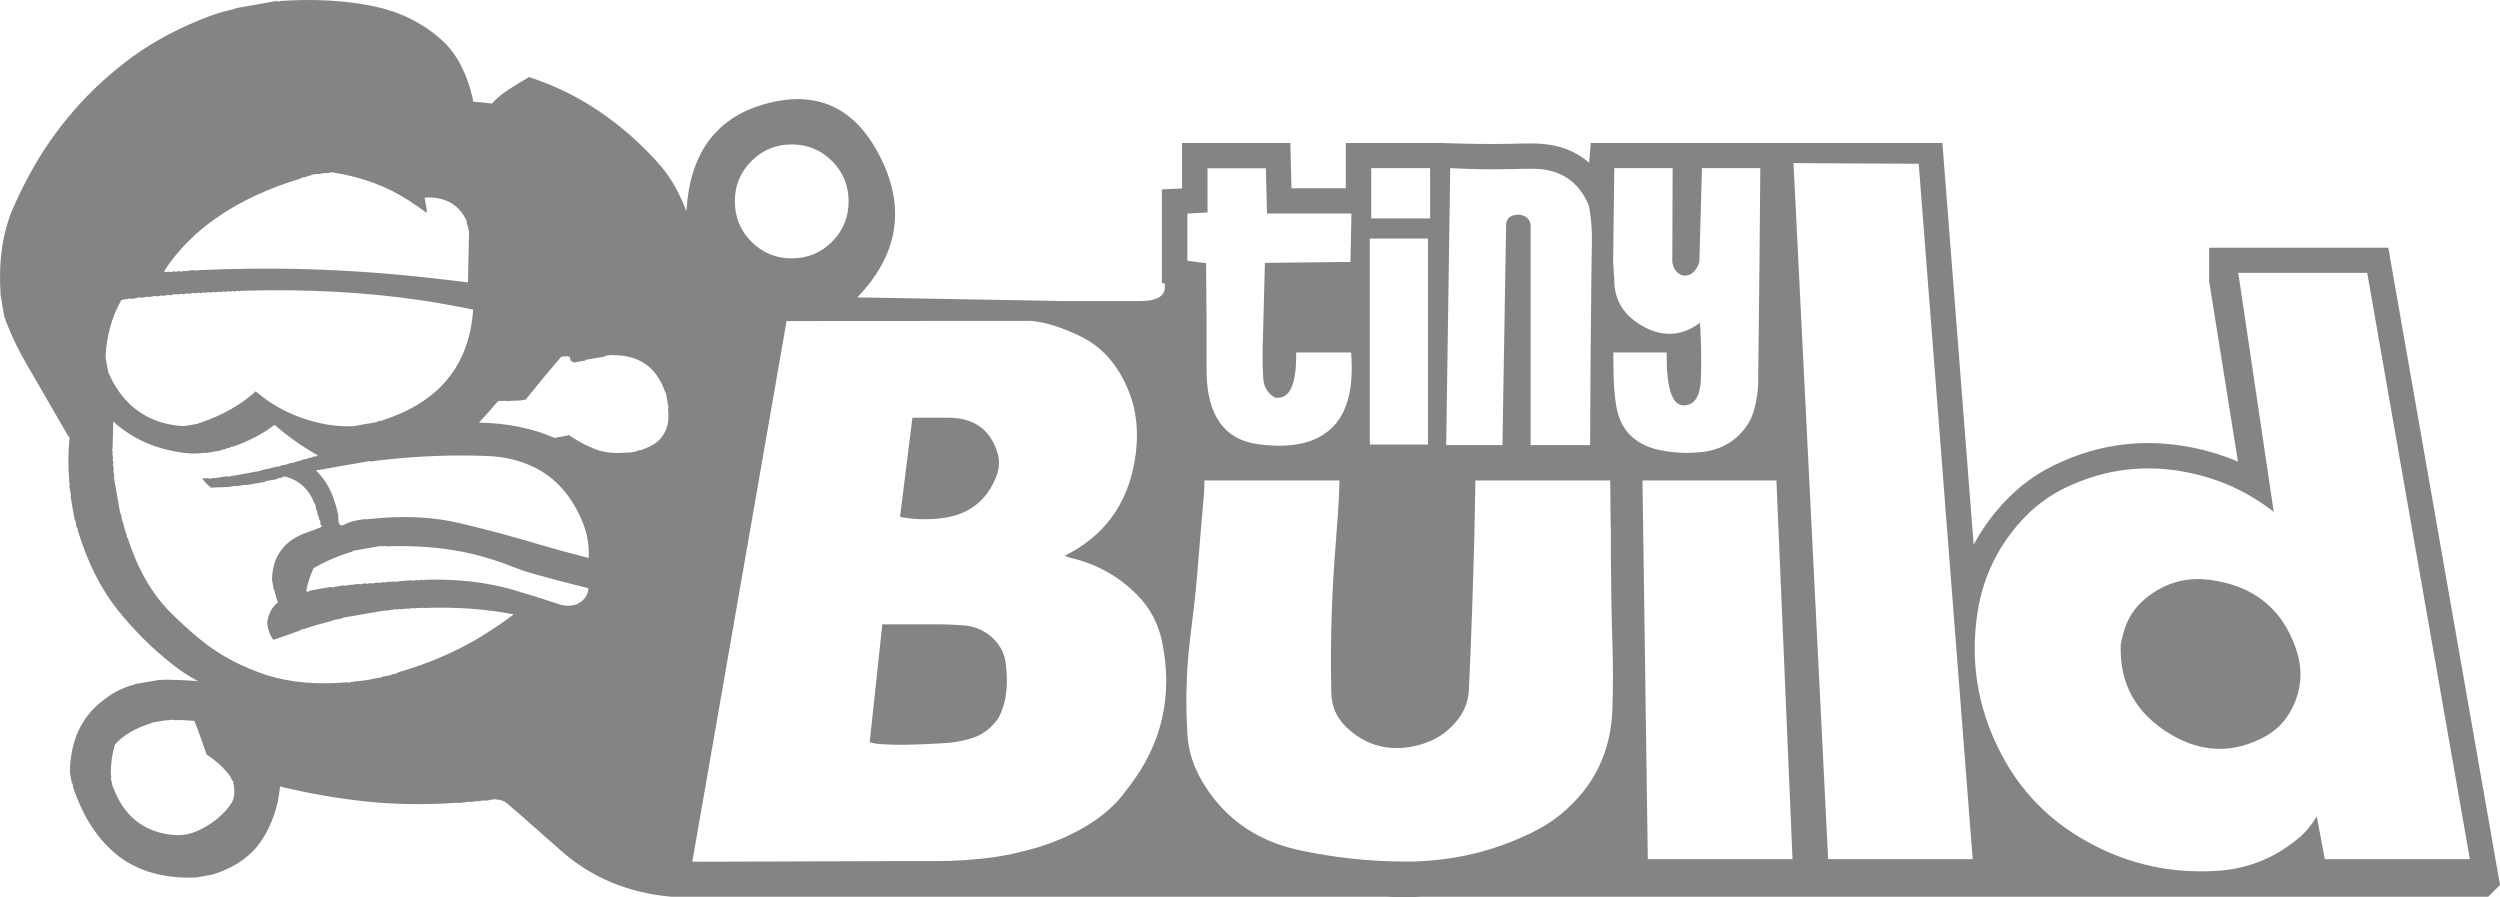 <?xml version="1.0" encoding="UTF-8"?><svg id="Layer_1" xmlns="http://www.w3.org/2000/svg" viewBox="0 0 1551.28 556.71"><defs><style>.cls-1{fill:#848484;fill-rule:evenodd;}</style></defs><g id="Layer_3"><path class="cls-1" d="M1481.98,153.72h-111.2v20.7l17.9,112c-8.7-3.7-17.7-6.5-27.2-8.5h-.1c-29.8-6.2-58.4-2.8-85.8,10.3-11.3,5.3-21.3,12.5-30,21.4-8.5,8.7-15.4,18.1-20.9,28.4l-19.4-249.3h-218.2l-1,12.3c-9.1-8.1-21.1-12.1-36-12h-.1c-4.2,0-8.4,.1-12.6,.2-11.5,.3-26,.1-43.6-.5h-58.7v28.1h-33.7l-.7-28.1h-67.2v28.2l-12.5,.6v58.1l1.6,.2c1.5,7.5-3.9,11.1-16,11h-50.7l-.3-.1-123.6-2.2c25.1-26.1,30-54.7,14.9-85.8-15.2-31.1-38.5-42.7-69.9-34.8-31.4,7.9-48.4,29.7-50.9,65.3,.1,.2,0,.4-.1,.7s-.1,.5-.2,.5c-.1,.1-.2,0-.3-.1-.1-.2-.2-.5-.2-1l-1.7-4c-4.1-9.5-9.2-17.6-15.3-24.3-11-12.3-23.1-22.9-36.4-31.9-13.2-9-27.7-16.1-43.6-21.3-4.3,2.5-8.4,5-12.3,7.5-4.1,2.6-7.7,5.5-10.6,8.8-.1,.1-.3,.1-.4,.1-3.6-.5-7.3-.8-11-1.1h-.4v-.3c-.1-.7-.2-1.3-.3-1.9-3.7-15.9-10.1-27.9-19.2-36.1-12-10.8-26.6-17.9-43.9-21.3C213.08,.22,194.28-.78,173.78,.62c-.1,0-.2,.1-.3,.2-.8,.2-1.3,.1-1.6-.2h-.4l-3.3,.6c-.1,0-.3,0-.4,.1-.9,.1-1.7,.3-2.6,.4-.1,.1-.3,.1-.4,.1-4.3,.8-8.7,1.6-13,2.3-.1,.1-.3,.1-.4,.1-.5,.1-1,.1-1.5,.2-.1,.1-.3,.1-.4,.1l-3.3,.6v.2l-2.2,.6c-5.1,1.1-9.7,2.5-14,4.1-18.2,6.9-34.1,15.3-47.8,25.2-13.6,10-25.7,21.1-36.3,33.3-2.6,3-5.1,6.1-7.6,9.2s-4.8,6.4-7.1,9.7-4.5,6.6-6.6,10-4.1,6.9-6,10.4c-3.9,7.1-7.5,14.4-10.8,22.1C1.48,144.82-1.02,162.62,.38,183.12c.8,4.6,1.6,9.2,2.4,13.9v.3c.5,.1,.7,.6,.7,1.4,0,.1,0,.3,.1,.4,3.5,9,7.4,17.2,11.7,24.7,8.9,15.5,17.8,30.8,26.6,46,.4,.7,.8,1.2,1.3,1.7-.9,8.5-1,17.6-.2,27.3v.4c.1,.1,.1,.2,.1,.3,.3,.9,.3,1.6-.1,2,.2,.9,.4,1.7,.5,2.6v.4c.1,.1,.1,.3,.1,.4,.4,1.3,.5,2.3,.2,3,.8,4.7,1.6,9.5,2.5,14.2v.4c.5,.5,.8,1.4,.9,2.5v.4l.3,1.5v.4c.5,.1,.8,.6,.7,1.4,.1,.1,.1,.3,.1,.4,5.9,19.5,14,35.7,24.3,48.8,10.4,13.1,21.9,24.5,34.5,34.4,4.9,3.9,10.2,7.3,15.7,10.3-6.3-.5-13.3-.8-21-.9-.1,0-.3,0-.4,.1-.1,0-.2,0-.3,.1-.8,.3-1.3,.2-1.6-.2-.1,.1-.3,.1-.4,.1-.7,.1-1.5,.3-2.2,.4-.1,0-.3,0-.4,.1-3.7,.6-7.4,1.2-11.2,1.9-.1,.1-.3,.1-.4,.1-.5,.1-.9,.1-1.4,.2v.3c-.6,.2-1.2,.3-1.9,.4-5.5,1.7-10.1,4-14,6.7-1.4,1-2.7,1.9-3.8,2.8-13.4,10.3-20.2,25.2-20.4,44.6,.3,2,.7,4,1.1,6v.4c.5,.3,.8,1,.8,2.1v.4c6.3,18.9,15.7,33.3,28.4,43.1,12.4,9.5,28.4,13.9,48,13.2,3.1-.6,6.3-1.2,9.4-1.7h.4c14.5-4.5,24.9-11.9,31.3-22,3-4.6,5.4-9.7,7.3-15.2,1.9-5.4,3.1-11.3,3.7-17.6,16.7,4.1,34.1,7.2,52.3,9.2,17.5,1.9,36.2,2.3,56.1,1,.6-.1,1.2-.1,1.9-.1v.2c1.8-.2,3.6-.4,5.3-.6,.1,0,.3,0,.4-.1,.7-.1,1.5-.1,2.2-.1,.1,0,.1,.1,.1,.2,.6-.1,1.2-.3,1.9-.4h.3c.7-.1,1.3-.2,1.9-.2,0,0,0,.1,.1,.2,.8-.1,1.7-.3,2.6-.5h.3c.7-.1,1.3-.2,1.9-.2,0,0,0,.1,.1,.3,1.1-.2,2.2-.4,3.3-.6,.1-.1,.3-.1,.5-.1,.8-.2,1.7-.3,2.6-.3v.2c2.6-.1,5,.7,7.1,2.4,2.2,1.8,13.4,11.6,33.5,29.4,18.8,16.6,41.5,26.1,68.2,28.5h443.4c3.9,.2,7.7,.3,11.6,.3s7.4-.1,11.1-.3h661.5l7.3-7.3-69.3-395.4ZM466.28,99.92c6.9-6.9,15.3-10.3,25-10.3s18.1,3.4,25,10.3c6.9,6.9,10.3,15.3,10.3,25s-3.4,18.2-10.3,25.1-15.3,10.3-25,10.3-18.1-3.4-25-10.3-10.3-15.3-10.3-25.1,3.4-18.1,10.3-25Zm-157.7,149.5c.2-.3,.5-.4,.8-.5,.7-.1,1.3-.2,1.9-.2l.1,.2h.4c.1-.1,.2-.1,.3-.1,.7-.1,1.3-.2,1.9-.1,0,0,0,.1,.1,.2,2.9-.2,5.7-.3,8.4-.4h.3c1-.2,2-.4,3-.5,.1,0,.3,0,.4-.1,7.2-8.9,14.5-17.8,22-26.5,.1-.1,.2-.1,.3-.1,.6-.1,1.2-.2,1.8-.2,.1,0,.1,.1,.1,.2,1.1-.4,1.8-.4,2.3-.1,.1,.1,.3,.1,.4,0,.5,.1,.7,.6,.7,1.4v.4c.5,1.1,1.4,1.7,2.6,1.8h.4c1.1-.2,2.3-.4,3.4-.6h.3c.9-.2,1.7-.4,2.6-.5,.1,0,.3,0,.4-.1-.1-.1-.1-.3-.1-.4,.9-.1,1.7-.3,2.6-.4h.4c.9-.2,1.7-.4,2.6-.5,.1,0,.3,0,.4-.1,1-.2,2-.4,3-.5,.1,0,.3,0,.4-.1l2.6-.4c.1-.1,.2-.1,.4-.1-.1-.1-.1-.3-.1-.4,1.3-.2,2.7-.4,4.1-.5l.1,.2c16.5-.3,27.4,7.3,32.8,22.7,0,.1,0,.3,.1,.4,.5,.1,.7,.6,.6,1.4,0,.1,0,.3,.1,.4l.9,5.2c0,.1,0,.3,.1,.4v.3c.4,1.1,.4,1.9,0,2.4,.4,3.3,.4,6.2,0,8.7-1.5,8.1-6.6,13.5-15.2,16.3v.1c-.6,.3-1.2,.4-1.8,.5-.1,.1-.3,.1-.4,.1l-1.5,.3c.1,.1,.1,.2,0,.2-2.6,.8-5,1.1-7.1,1-7.8,.7-14.5-.1-20.1-2.5-5.6-2.3-10.8-5.2-15.7-8.5,.1,.1,.1,.2,0,.2-.6,.2-1.2,.4-1.8,.5h-.3c-1.1,.2-2.1,.4-3,.6h-.4c-1,.2-2,.4-3,.6-.1,0-.2,0-.3-.1-13.6-5.9-29.2-9.1-46.7-9.4,4-4.2,7.8-8.5,11.4-12.8Zm-6.8,33.5c9.5,.3,18,2.1,25.6,5.2,15.3,6.1,26.6,17.9,33.9,35.3,3.1,7.3,4.4,14.8,4,22.7h-.1v.1c-10.3-2.6-20.5-5.4-30.4-8.3-16.2-4.9-32.7-9.3-49.5-13.3-16.7-4-35.6-4.8-56.7-2.5v-.1q-.1,0-.2,.1c-.7,.3-1.1,.2-1.4-.1-.1,0-.2,0-.3,.1-3.5,.4-6.6,1-9.4,1.8-.3,.1-.5,.2-.7,.3-.3,.1-.5,.2-.8,.3s-.5,.2-.7,.3-.5,.2-.7,.3-.3,.2-.4,.2c-2.5,1.4-3.9,.5-4-2.6h0l.1-.1v-.1c0-.1,0-.2-.1-.3-.1-.5-.1-1-.2-1.5h.2c-.1-.6-.2-1.2-.3-1.9s-.3-1.3-.5-2c-.1-.6-.3-1.2-.4-1.9-.2-.6-.4-1.2-.6-1.9-2.5-8.9-6.6-15.9-12.1-21h.3l-.1-.1c10.4-1.9,20.8-3.7,31.3-5.5,.1-.1,.3-.1,.4-.1,.7-.1,1.3-.2,1.9-.2v.3c4-.6,8-1.1,12.1-1.5,20.7-2.1,40.7-2.7,59.8-2Zm-109.5,83.8c-1.4,.7-2.2,.5-2.4-.6h.4c0-.1,0-.3-.1-.4,1-4.6,2.4-8.8,4.2-12.7,.1-.1,.1-.3,.1-.4,7-4.1,15-7.6,24-10.3,.1-.1,.2-.1,.3-.2v-.3l1.8-.3c.1,0,.3,0,.4-.1l10.5-1.8c.1,0,.2,0,.3-.1,.7-.1,1.3-.2,1.9-.3,.1,0,.3,0,.4-.1,.9-.2,1.7-.3,2.6-.3l.1,.2h.3c.1-.1,.3-.1,.4-.1,.6-.1,1.2-.2,1.9-.1v.2c20.1-.7,38.4,.9,54.9,5,8.5,2.1,16.5,4.7,24.1,7.8,.9,.3,1.9,.7,2.9,1,.9,.4,1.9,.8,2.8,1.1,1,.3,2,.6,2.9,.9,1,.3,2,.6,2.9,.9,11.7,3.3,23.4,6.4,35.3,9.3-.5,4.5-2.7,7.7-6.8,9.6-.1,.1-.3,.1-.3,.3-2.3,.7-4.3,1-6,.9-1.7,0-3.4-.3-4.9-.8-9.5-3.2-19.2-6.2-29-9.1-16.3-4.7-34.5-6.7-54.4-6.2-.1,0-.2,0-.3,.1-.8,.3-1.3,.2-1.6-.1h-.4c-.2,.1-.4,.1-.7,.1-.1,.1-.3,.1-.4,.2-.8,.3-1.3,.2-1.6-.2h-.3c-.3,.1-.5,.1-.8,.2-.1,0-.2,0-.3,.1-.9,.3-1.6,.3-2-.1-.1,0-.2,0-.3,.1-2.7,.1-5.5,.4-8.4,.7-.1,0-.2,0-.3,.1-.8,.3-1.3,.2-1.6-.2-.1,.1-.3,.1-.4,.1h-.3c-.2,.1-.3,.1-.4,.1-.8,.3-1.3,.3-1.6-.1-.1,0-.2,0-.3,.1-.5,.1-1.1,.1-1.6,.2-.1,.1-.2,.1-.3,.1-1.1,.3-1.8,.3-2.3,0-.1,0-.3,0-.4,.1-.3,.1-.5,.1-.8,.1-.1,0-.2,.1-.3,.2-.8,.2-1.3,.1-1.6-.2h-.3c-.7,.1-1.3,.3-1.9,.4-.1,0-.3,0-.4,.1-.9,.3-1.5,.2-1.9-.1-.1,0-.3,0-.4,.1-.3,0-.5,0-.7,.1-.1,0-.3,0-.4,.1-.8,.3-1.3,.2-1.6-.2-.1,0-.3,0-.4,.1l-1.8,.3c-.1,0-.3,0-.4,.1-.8,.3-1.3,.3-1.5-.1h-.4c-2.1,.4-4.2,.6-6.1,.7-.1,.1-.2,.1-.3,.1-1.2,.4-2.1,.4-2.7,0-.1,.1-.3,.1-.4,.1-.6,.1-1.2,.3-1.9,.4h-.3l-1.5,.3c-.1,0-.3,0-.4,.1l-1.5,.2c-.1,0-.2,0-.3,.1-.8,.3-1.3,.2-1.6-.1h-.4c-.7,.1-1.5,.3-2.2,.4-.1,.1-.3,.1-.4,.1-2.5,.4-5,.8-7.5,1.3-.1,.1-.2,.1-.3,.1-.8,.1-1.6,.2-2.3,.4q.1,.1,0,.2Zm-56.1-232.8c14.2-9.6,31-17.3,50.5-23.2,.1-.1,.3-.1,.4-.1v-.4c.5-.1,.9-.1,1.4-.2,.1-.1,.3-.1,.4-.1,.5-.1,1-.2,1.5-.2,.1-.1,.3-.1,.4-.1-.1-.1-.1-.3-.1-.4,.5-.1,1-.1,1.5-.2,.1-.1,.3-.1,.4-.1s.2,0,.4-.1c.1,0,.2,0,.3-.1,0-.1,0-.2-.1-.3,1.3-.2,2.5-.4,3.8-.5l.1,.2c1-.2,2-.4,2.9-.5,.1-.1,.3-.1,.4-.1,.8-.1,1.5-.2,2.2-.2l.1,.2c.7-.1,1.5-.3,2.3-.4,.1-.1,.2-.1,.3-.1,.7-.1,1.3-.1,1.9-.1,0,0,0,.1,.1,.2,17.5,2.8,33,8.6,46.4,17.3,4.2,2.7,7.9,5.3,11,7.6l.1-.3c.1-.5,.1-1.1-.1-2v-.3l-.7-3.8c0-.1,0-.3-.1-.4-.1-.5-.1-1-.2-1.5-.1-.1-.1-.2-.1-.3-.1-.3-.1-.5-.1-.8,12.2-.7,20.7,3.8,25.6,13.5,0,.1,.1,.1,.2,.1,.2,.9,.4,1.7,.5,2.6,0,.1,0,.3,.1,.4,.7,1.7,1.1,3.8,1.2,6.2q0,.1-.1,.1v.4c-.2,9.8-.4,19.6-.6,29.3-16.9-2.1-34.1-4-51.4-5.5-18.5-1.5-37.4-2.5-56.7-2.9-19.3-.3-39-.1-59.1,.8-.1,.1-.2,.1-.3,.1-.9,.3-1.6,.3-2-.1-.1,.1-.2,.1-.3,.1-1.1-.1-2.4,0-3.9,.3h-.3c-.9,.3-1.6,.3-2,0-.1,0-.2,0-.3,.1-.1,0-.3,0-.4,.1-.1,0-.3,0-.4,.1-.9,.3-1.5,.2-1.9-.1h-.3c-.3,.1-.6,.1-.8,.1-.1,.1-.3,.1-.4,.2-.7,.3-1.2,.2-1.5-.2-.2,0-.3,0-.4,.1-.3,0-.5,0-.8,.1-.1,0-.2,0-.3,.1-.9,.3-1.6,.3-2-.1-.1,0-.3,0-.4,.1-1.2,.3-2.1,.2-2.7-.3,8.7-13.4,20.2-24.9,34.4-34.4Zm-69.3,95.3c0-.1,0-.3-.1-.4l-.9-5.2c0-.1,0-.3-.1-.4-.1-.7-.2-1.5-.3-2.2,.8-13.3,4.1-24.9,9.8-34.8,0-.1,.1-.1,.2-.1l1.5-.3h.4c1-.2,2-.4,3-.5,.1-.1,.2-.1,.3-.1,.9,.3,2.1,.2,3.5-.2,.1-.1,.2-.1,.4-.1,.6-.1,1.2-.3,1.8-.4h.4c.6,.3,1.5,.3,2.7-.1h.4l1.5-.3h.3c.4,.3,1,.3,1.9,0,.1,0,.3,0,.4-.1,.7-.1,1.5-.3,2.2-.4h.4c.3,.4,.8,.4,1.6,.1,.1-.1,.3-.1,.4-.1,.3-.1,.7-.1,1.1-.2,.1-.1,.3-.1,.4-.1,.6,.3,1.5,.3,2.6,0,.1,0,.3,0,.4-.1,.4-.1,.8-.1,1.1-.2,.1,0,.3,0,.4-.1,.5,.4,1.3,.4,2.3,0,.1-.1,.3-.1,.4-.1l1.8-.3c.1,0,.3,0,.4-.1,.3,.4,.8,.5,1.6,.2,.1-.1,.2-.1,.3-.1,.3-.1,.5-.1,.8-.2h.3c.5,.3,1.3,.3,2.3,0,.2-.1,.3-.1,.4-.1,.3,0,.5,0,.7-.1,.2-.1,.4-.1,.5-.1,.5,.3,1.2,.3,2.3,0,.1,0,.2,0,.3-.1,.4-.1,.8-.1,1.1-.2h.4c.3,.3,.8,.4,1.6,.1,.1-.1,.3-.1,.4-.1,.2,0,.4,0,.7-.1,.1,0,.3,0,.4-.1,.3,.4,.8,.5,1.5,.2,.1-.1,.3-.1,.4-.1,.3-.1,.5-.1,.8-.2h.3c.3,.3,.9,.4,1.6,.1,.1-.1,.3-.1,.4-.1,.2-.1,.4-.1,.7-.1,.1-.1,.3-.1,.4-.1,.3,.4,.8,.5,1.6,.2,.1-.1,.2-.1,.3-.1,.3-.1,.5-.1,.8-.2h.3c.3,.4,.9,.4,1.6,.1,.1,0,.3,0,.4-.1,.2,0,.4,0,.7-.1,.1,0,.3,0,.4-.1,.3,.4,.8,.5,1.6,.2,.1-.1,.2-.1,.3-.2,.3,0,.5,0,.7-.1,.1,0,.3,0,.4-.1,.3,.4,.9,.5,1.6,.2,.1-.1,.3-.1,.4-.1,.2,0,.4,0,.7-.1,.1-.1,.3-.1,.4-.1,.3,.4,.8,.5,1.6,.2,.1-.1,.2-.1,.3-.2h.4c.1,0,.2,0,.4-.1,.3,.4,.8,.5,1.5,.2,.1-.1,.3-.1,.4-.1,.3-.1,.5-.1,.8-.1,.1-.1,.2-.1,.3-.1,.3,.3,.9,.4,1.6,.1,.1,0,.3,0,.4-.1,19.9-.6,39.3-.4,58.1,.6,18.9,1,37.2,2.8,54.9,5.5,2.6,.4,5.2,.8,7.7,1.2,2.6,.5,5.2,.9,7.8,1.4s5.2,.9,7.7,1.4c2.6,.5,5.2,1.1,7.8,1.6-1.3,18.7-7.4,34-18.3,45.9-9.4,10.2-22.4,17.9-38.9,23.1h-.4l-1.8,.3v.4c-.1,0-.3,0-.4,.1-.2,0-.4,0-.7,.1-.1,0-.3,0-.4,.1-.6,.1-1.2,.2-1.9,.3-.1,0-.2,0-.3,.1-2.6,.4-5.2,.8-7.8,1.3-.1,.1-.3,.1-.5,.1-.5,.1-.9,.2-1.4,.3h-.4c-.6,.1-1.2,.3-1.8,.4-.1-.1-.1-.2-.1-.2-.7,0-1.3,0-1.9,.1-4.9,0-9.6-.4-14.2-1.2-17.1-3.2-31.7-10.1-43.8-20.6,0,.1,0,.2-.1,.3-8.9,8-20.1,14.4-33.5,19.1-.1,.1-.3,.1-.4,.1l-1.5,.3c.1,.1,.1,.2,.1,.3-.1,0-.2,0-.4,.1-.2,0-.4,0-.7,.1-.1,0-.3,0-.4,.1-1.7,.3-3.5,.6-5.2,.9-1.4,.3-2.7,.4-3.8,.3-7.9-.6-14.8-2.5-20.9-5.6-10.8-5.5-19-14.8-24.6-27.7v-.3c-.1-.5-.2-1-.3-1.5Zm76.3,269.8c-4.8,6.9-11.6,12.4-20.5,16.5-4.7,2.1-9.6,3-14.9,2.6-18.3-1.6-30.9-11.5-37.6-29.7h-.2c-.5-2-.9-4-1.3-5.9,.1,0,.3,0,.5-.1-.1-.1-.1-.3-.1-.4l-.3-1.5c-.1-6.7,.8-12.7,2.5-18.2v-.3c5.3-5.9,12.8-10.3,22.4-13.2h.3v-.4c3.2-.5,6.4-1.1,9.7-1.6v.2c.4,0,.8,0,1.1-.1,.1-.1,.3-.1,.4-.1,.7-.1,1.5-.2,2.2-.2,.1,0,.1,.1,.1,.2,4.5-.1,8.9,.1,13.1,.5q.1,.1,.1,.2c.7,1.7,1.3,3.4,2,5.1,.6,1.7,1.2,3.3,1.8,5,.7,1.7,1.3,3.4,1.8,5.1l1.8,5.1c.1,.1,.1,.3,.1,.4,5,3.1,9.4,7,13.3,11.7,1.1,1.2,1.9,2.7,2.6,4.4,.5,.1,.7,.6,.7,1.4v.3c1.2,5.5,.7,9.9-1.6,13Zm-19.6-102.8c-6.2-5.1-12.2-10.6-18-16.4-11.4-11.5-20.2-26.8-26.3-45.8-.1,0-.2,0-.2-.1-.3-.5-.4-1.1-.5-1.8-.1-.1-.1-.2-.1-.3,0-.3,0-.5-.1-.8h-.2c-.3-.7-.5-1.4-.6-2.1,0-.1,0-.3-.1-.4-.5-1.3-.8-2.8-1.1-4.4h-.2c-.3-.7-.5-1.5-.6-2.2,0-.1,0-.3-.1-.4-.1-.7-.2-1.5-.3-2.3-.2,.1-.3,.1-.3,0-.2-.5-.3-1.1-.4-1.7-.1-.1-.1-.3-.1-.4l-.3-1.5c0-.1,0-.3-.1-.4-.1-.7-.2-1.5-.3-2.2-.1-.1-.1-.3-.1-.4-.6-3.3-1.2-6.7-1.8-10.1v-.4c-.2-.9-.4-1.7-.5-2.6,0-.1,0-.2-.1-.3-.1-.5-.1-1.1-.2-1.6-.1-.1-.1-.2-.1-.3l-.3-1.5c.2,0,.3,0,.4-.1v-.4c-.1-.5-.2-.9-.3-1.4,0-.1,0-.3-.1-.4-.1-.6-.2-1.2-.3-1.9,.1,0,.3,0,.4-.1-.1-.1-.1-.2-.1-.3-.1-.5-.1-1-.2-1.5-.1-.1-.1-.3-.1-.4l-.3-1.5h.4v-.4c-.2-.9-.4-1.7-.5-2.6,.4-.2,.5-.6,.2-1.2-.1-.1-.1-.3-.1-.4-.1-.1-.1-.3,0-.4l-.3-1.5h.3v-.4c-.1-.1-.1-.3-.1-.4s0-.2-.1-.3c-.1-.5-.1-1-.2-1.5,.1-.1,.3-.1,.4-.1-.1-.1-.1-.3-.1-.4v-.3c.1-5.3,.3-10.7,.4-16.2q0-.1,.1-.1c11.9,10.9,26.8,17.4,44.7,19.5,3.3,.4,6.9,.4,10.7,0,.7-.1,1.5-.1,2.2-.2,.1,0,.1,.1,.1,.2l9-1.6h.3c0-.2,0-.3-.1-.4,.7-.1,1.3-.2,1.9-.3,.1,0,.3,0,.4-.1,.1,0,.3,0,.4-.1h.4c-.1-.1-.1-.3-.1-.4l1.8-.3c.2-.1,.3-.1,.4-.1s.3,0,.4-.1v-.3c.5-.1,.9-.2,1.4-.3h.4c9.9-3.5,18.4-7.9,25.4-13.3,.1-.1,.3-.1,.4-.1,8,7,16.7,13.1,26,18.4h.3q.1,0,.2,.1c.1,.7-.4,1.1-1.6,1h-.4c-.2,.1-.4,.1-.7,.1v.2c-.7,.3-1.5,.5-2.2,.6-.1,0-.3,0-.4,.1-.2,0-.4,0-.7,.1v.2c-.6,.2-1.2,.4-1.8,.5h-.4l-1.5,.3c.1,.1,.1,.2,0,.2-.5,.3-1.1,.4-1.8,.5-.1,.1-.2,.1-.3,.1l-1.5,.3v.2c-.9,.3-1.7,.5-2.6,.6-.1,0-.2,0-.3,.1l-1.6,.2,.1,.2c-.7,.3-1.5,.5-2.2,.6-.1,0-.3,0-.4,.1-.7,.1-1.5,.2-2.2,.3v.2c-.6,.3-1.2,.5-1.8,.6h-.4c-1.3,.3-2.5,.5-3.8,.7l.1,.2c-1.5,.3-2.9,.6-4.4,.9-.1,.1-.3,.1-.4,.1-.5,.1-1,.1-1.5,.2v.3c-1,.3-2,.5-3,.7h-.3c-.7,.1-1.5,.3-2.3,.4-.1,.1-.2,.1-.3,.1-4.1,.7-8.2,1.5-12.3,2.2h-.4c-1.4,.5-2.6,.5-3.5,.2-.1,0-.2,0-.3,.1-1.7,.3-3.3,.5-4.9,.8-.1,0-.2,0-.3,.1-.9,.3-1.6,.3-2,0h-.4c-.2,.1-.4,.1-.7,.2-.1,0-.3,0-.4,.1-.9,.3-1.5,.2-1.9-.1h-.4c-.9-.1-2.1,0-3.4,.3,.4,.5,.8,.9,1.2,1.4s.8,.9,1.2,1.4l1.3,1.3c.5,.4,.9,.8,1.4,1.2,.1,.1,.1,.2,.1,.3,2.7-.2,5.4-.3,8-.3h.5c.6-.1,1.2-.2,1.8-.2v.2c.8-.1,1.6-.3,2.3-.4,.1,0,.3,0,.4-.1,1.1-.2,2.3-.3,3.4-.3v.2c.6-.1,1.2-.3,1.8-.4,.2,0,.3,0,.4-.1,1.1-.2,2.3-.3,3.4-.4l.1,.2c3.8-.7,7.6-1.3,11.5-2,.1,0,.3,0,.4-.1,0-.1,0-.3-.1-.4,1.1-.1,2.1-.3,3-.5h.4c1.3-.3,2.5-.5,3.7-.7h.4c0-.1,0-.3-.1-.4l1.5-.3c.1,0,.3,0,.4-.1,.3,0,.5,0,.7-.1h.4v-.4c.9-.2,1.7-.3,2.6-.3l.1,.2c8.1,2.2,13.9,7.6,17.4,16.2,0,.1,0,.3,.1,.4,.5,.2,.7,.8,.7,1.8v.3l.3,1.5c0,.1,0,.3,.1,.4,.4,.1,.6,.6,.6,1.4v.4c.1,.4,.2,.8,.2,1.1,.1,.1,.1,.3,.1,.4,.5,.1,.7,.6,.7,1.4v.4c.1,.1,.1,.3,.1,.4s0,.2,.1,.3c.5,.3,.7,.9,.7,1.8v.4c.1,.3,.1,.5,.1,.8,0,.1,0,.2,.1,.3h.2c.6,.9,.5,1.5-.3,1.6-2.7,1.1-5.3,2.1-8,3-14.5,4.9-21.8,14.8-22.1,29.6,.4,2,.8,4,1.1,6,0,.1,0,.2,.1,.3,.4,.1,.6,.6,.6,1.5,0,.1,0,.2,.1,.3,0,.1,0,.3,.1,.4,.4,1.8,.9,3.5,1.6,5.1v.3c-3.8,3.2-6,7.5-6.6,12.8,.5,4.4,1.8,7.8,3.7,10.2q0,.1,.1,.1v.2c5.7-1.9,11.4-3.9,17-6,.1-.1,.3-.1,.4-.1-.1-.1-.1-.3-.1-.4,.5-.1,1-.1,1.5-.2,.1-.1,.3-.1,.4-.1,5.5-1.9,11.2-3.5,17.2-5h.4c-.1-.1-.1-.3-.1-.4,1-.1,2-.3,3-.5,.1-.1,.3-.1,.4-.1,.7-.1,1.5-.3,2.2-.4h.4c0-.1,0-.3-.1-.4,.6-.1,1.2-.3,1.9-.4h.3l3-.6h.4c5.3-.9,10.7-1.9,16-2.8,.1-.1,.3-.1,.4-.1,.5-.1,1-.1,1.5-.2,.1-.1,.3-.1,.4-.1,1.1-.2,2.3-.3,3.4-.4v.2c.3-.1,.5-.1,.8-.2h.3l2.7-.5h.3c.7-.2,1.5-.3,2.3-.3v.2c.3,0,.5,0,.8-.1,.1,0,.2,0,.3-.1,.7-.1,1.3-.1,1.9-.1,.1,0,.1,.1,.1,.2,.6-.1,1.2-.3,1.9-.4h.3c.7-.1,1.3-.2,1.9-.1l.1,.1c.2,0,.4,0,.7-.1,.1,0,.3,0,.4-.1,.7-.1,1.5-.2,2.2-.2,0,0,0,.1,.1,.2,1.4-.3,2.7-.4,3.8-.3h.4c.6-.1,1.2-.2,1.8-.1,.1-.1,.1,0,.1,.1h.4c20-.7,38.6,.6,55.7,4-6.5,4.9-13.4,9.5-20.5,13.9-14.9,9.1-32.1,16.5-51.7,22.2,.1,.2,.1,.3,0,.3-.5,.2-1.1,.4-1.7,.5-.1,0-.3,0-.4,.1-.5,.1-1,.1-1.5,.2v.2c-.7,.3-1.5,.5-2.2,.6-.1,0-.3,0-.4,.1l-1.5,.2c-.1,0-.2,0-.3,.1-.4,.1-.8,.1-1.2,.1v.2c-.5,.3-1.1,.5-1.8,.6h-.4c-.6,.1-1.2,.2-1.8,.3-.1,.1-.3,.1-.4,.1-4.4,1-8.5,1.6-12.3,1.8-.1,0-.3,0-.4,.1-1,.1-2,.3-3,.5-.1,0-.3,0-.4,.1-.7,.3-1.2,.2-1.5-.1-18.5,1.6-34.9,.2-49.1-4.2-16.1-5.1-30.3-12.7-42.7-22.9Zm576.5,92.6c-.3,.3-.6,.7-.9,1.1-8.2,11.6-20.2,21.1-36.1,28.5-1.7,.9-3.5,1.7-5.4,2.4-8.2,3.5-17,6.2-26.5,8.3-4.4,1.1-8.8,1.9-13.3,2.6-6.3,.9-12.5,1.5-18.8,2-6.1,.4-12.3,.6-18.4,.6h-18.5l-132.6,.4,58.5-335.5,151.8-.1c9.2,.8,19.7,4.2,31.6,10.1,11.9,6,21,16,27.4,30,6.5,14,8.2,29.8,5.1,47.3-4.7,26.9-19.1,46.3-43.4,58.4,1.3,.5,2.7,.9,4,1.3,16.1,3.8,29.8,11.5,41.1,23,7.9,8,13,17.5,15.3,28.6,7.1,33.7,.1,64.1-20.9,91ZM899.88,104.32c12.7,.7,25.4,.9,38.1,.6,4.1-.1,8.2-.2,12.3-.2,17.3-.2,29.2,7.4,35.6,22.8,1.4,7.1,2,14.4,1.9,21.7l-.3,21c-.4,35.3-.7,70.7-.8,106h-36.9V139.82c-.3-3.7-2.6-5.9-6.8-6.6-5.1-.1-7.9,1.7-8.4,5.6l-2.3,137.4h-34.9l2.5-171.9Zm-49,0h36.5v31.2h-36.5v-31.2Zm-.9,43.7h36.1v127.8h-36.1v-127.8Zm-100.7-16.2v-27.4h36.2l.7,28.1h52.4l-.6,30-53.1,.6-.3,12.3c-.3,12.5-.7,25.1-1,37.7-.1,1.8-.1,3.6-.1,5.5v5.5c0,1.8,0,3.6,.1,5.4,.1,1.9,.2,3.7,.3,5.5,.3,4.3,2,7.8,5.2,10.3l1.2,.9c.3,.1,.6,.3,.9,.5,9.1,1.3,13.4-8,13.1-28h34.1c1.8,22.3-2.4,38.1-12.5,47.3-8.5,7.9-20.8,11.3-36.8,10.4-2.9-.1-5.9-.4-9-.9-20.4-2.9-30.9-17.7-31.4-44.4,.1-22.6,0-45.2-.3-67.8l-11.6-1.5v-29.3h0l12.5-.7Zm251.2,308.6c-.9,26.3-11.5,47.9-31.8,64.7-4.6,3.8-9.6,7.1-15,9.9-2.4,1.3-4.8,2.5-7.3,3.6-23.5,10.8-48.4,16.1-74.8,16-21.9-.1-43.5-2.4-65-7-9.3-2-17.8-5-25.5-9-15.5-8.1-27.7-20.2-36.6-36.4-4.6-8.5-7.2-17.5-7.7-27-.3-5.3-.5-10.5-.6-15.8-.1-5.3,0-10.5,.2-15.8,.1-5.3,.4-10.5,.9-15.8s1-10.5,1.7-15.7c1.5-11.5,2.8-23,3.8-34.5,1.4-17.1,2.8-34.1,4.3-51.2,.2-2.7,.3-5.5,.3-8.3h83.8c-.1,1.5-.1,3.1-.2,4.7,0,1.5,0,3-.1,4.5-.4,7.9-.9,15.7-1.6,23.6-.1,1.2-.1,2.4-.2,3.5-2.7,31.8-3.7,63.6-3,95.5,.2,9.3,4,17,11.4,23.2,12.5,10.6,27,13.6,43.5,9,9.3-2.5,16.9-7.4,22.8-14.6,4.8-5.7,7.4-12.3,7.7-19.7,1.5-32.3,2.6-64.6,3.4-96.9,.2-9.9,.4-19.9,.6-29.8v-3h83.7l.2,24.1c.1,2.9,.1,5.8,.2,8.7v15.3c.1,18.4,.4,36.8,1,55.2,.4,13,.4,26-.1,39Zm2.3-189.2c-.9-5.7-1.4-11.5-1.5-17.2-.1-5.1-.1-10.2-.2-15.3h33.1c-.2,21.5,3.2,32.4,10.1,32.8,1.6,.1,3-.2,4.2-.7,4.2-1.7,6.5-6.7,6.9-15.1,.3-7.9,.3-16.3,0-25.3l-.5-10.1c-2.1,1.5-4.3,2.8-6.4,3.9-10.5,4.9-21.4,3.6-32.5-3.9-9.9-6.7-14.7-16-14.3-28-.1-.7-.1-1.4-.2-2.1-.2-2.5-.4-5.1-.5-7.7l.7-58.2h36.2l-.2,58.2c.3,2.3,1.1,4.2,2.4,5.7,.7,.9,1.4,1.5,2.3,2,1.1,.7,2.3,.9,3.7,.8,.8-.1,1.6-.3,2.4-.6,1.5-.7,2.8-1.8,3.9-3.5,.9-1.3,1.6-2.7,2.1-4.4l1.6-58.2h36.2l-.5,58.2c-.3,24.7-.5,49.5-.8,74.3,0,2.7-.2,5.5-.6,8.2-.5,3.4-1.2,6.8-2.2,10.1-.9,3.1-2.2,6-4,8.7-6.5,9.6-15.7,15.1-27.5,16.6-2.7,.3-5.5,.5-8.2,.6-6.4,.1-12.7-.5-19-1.8-15.5-3.5-24.4-12.8-26.7-28Zm19.7,281.9l-3.3-235h83.1l10,235h-89.8Zm111.9,0l-21.5-431.9,77.7,.4,33.5,431.5h-89.7Zm308.2,0h0l-5-26.5c-.5,.8-1.1,1.6-1.6,2.4-.5,.9-1,1.7-1.6,2.4-.6,.8-1.2,1.6-1.8,2.3-.6,.7-1.2,1.5-1.9,2.2-.6,.7-1.3,1.3-2,2-.3,.2-.5,.4-.7,.7-15.2,13.4-32.9,20.7-53.1,21.8-30.8,1.8-59.3-5.4-85.6-21.6l-.4-.2c-21.3-13.3-37.5-31.2-48.6-53.7-13.3-26.7-17.7-54.8-13.3-84.3,3.5-23.3,13.5-43.3,29.8-60.1,7.3-7.5,15.8-13.6,25.5-18.2,24.3-11.5,49.6-14.5,76-9,19.5,4,37,12.1,52.6,24.3l-22-148.3h80l63.7,363.8h-90Z"/><path class="cls-1" d="M580.68,321.92c19.1-1.3,31.8-10.4,38-27.5,1.5-4.5,1.6-8.9,.3-13.4-4.4-14.3-14.3-21.5-29.6-21.8h-23.2l-7.7,61.5c7.3,1.4,14.7,1.8,22.2,1.2Z"/><path class="cls-1" d="M624.38,414.72c-.1-1.5-.3-3-.5-4.5h0c-.7-4-2.3-7.6-4.8-10.9-4.1-5.3-9.5-8.8-16.2-10.5-1.4-.3-2.8-.6-4.2-.7-6.5-.5-13-.8-19.5-.7h-31.7l-7.8,73c1.4,.8,4.8,1.3,10.3,1.5,3.3,.2,7.4,.3,12.2,.2,6.9-.1,13.7-.4,20.5-.8,1.7-.1,3.3-.2,5-.3,1.7-.1,3.3-.3,5-.6s3.3-.6,5-.9c1.6-.4,3.2-.8,4.9-1.3,6.5-2,11.7-5.7,15.8-11.1,.7-.9,1.2-1.7,1.7-2.6,2.5-5.1,3.9-10.5,4.4-16.2,.1-1.5,.2-3,.3-4.5,0-1.5,0-3.1-.1-4.6,0-1.5-.1-3-.3-4.5Z"/><path class="cls-1" d="M1424.58,402.22c-8.5-24.3-25.8-38.4-51.9-42.2-15.5-2.4-29.2,1.4-41.3,11.3-7,5.7-11.6,13-13.9,21.9-.5,2.1-1,4.1-1.5,6.2-1.1,24.5,9.2,43.2,30.7,56.1,19.9,11.9,39.8,12.2,59.7,1,6.2-3.6,11.1-8.5,14.7-14.8,7.1-12.5,8.3-25.6,3.5-39.5h0Z"/></g></svg>